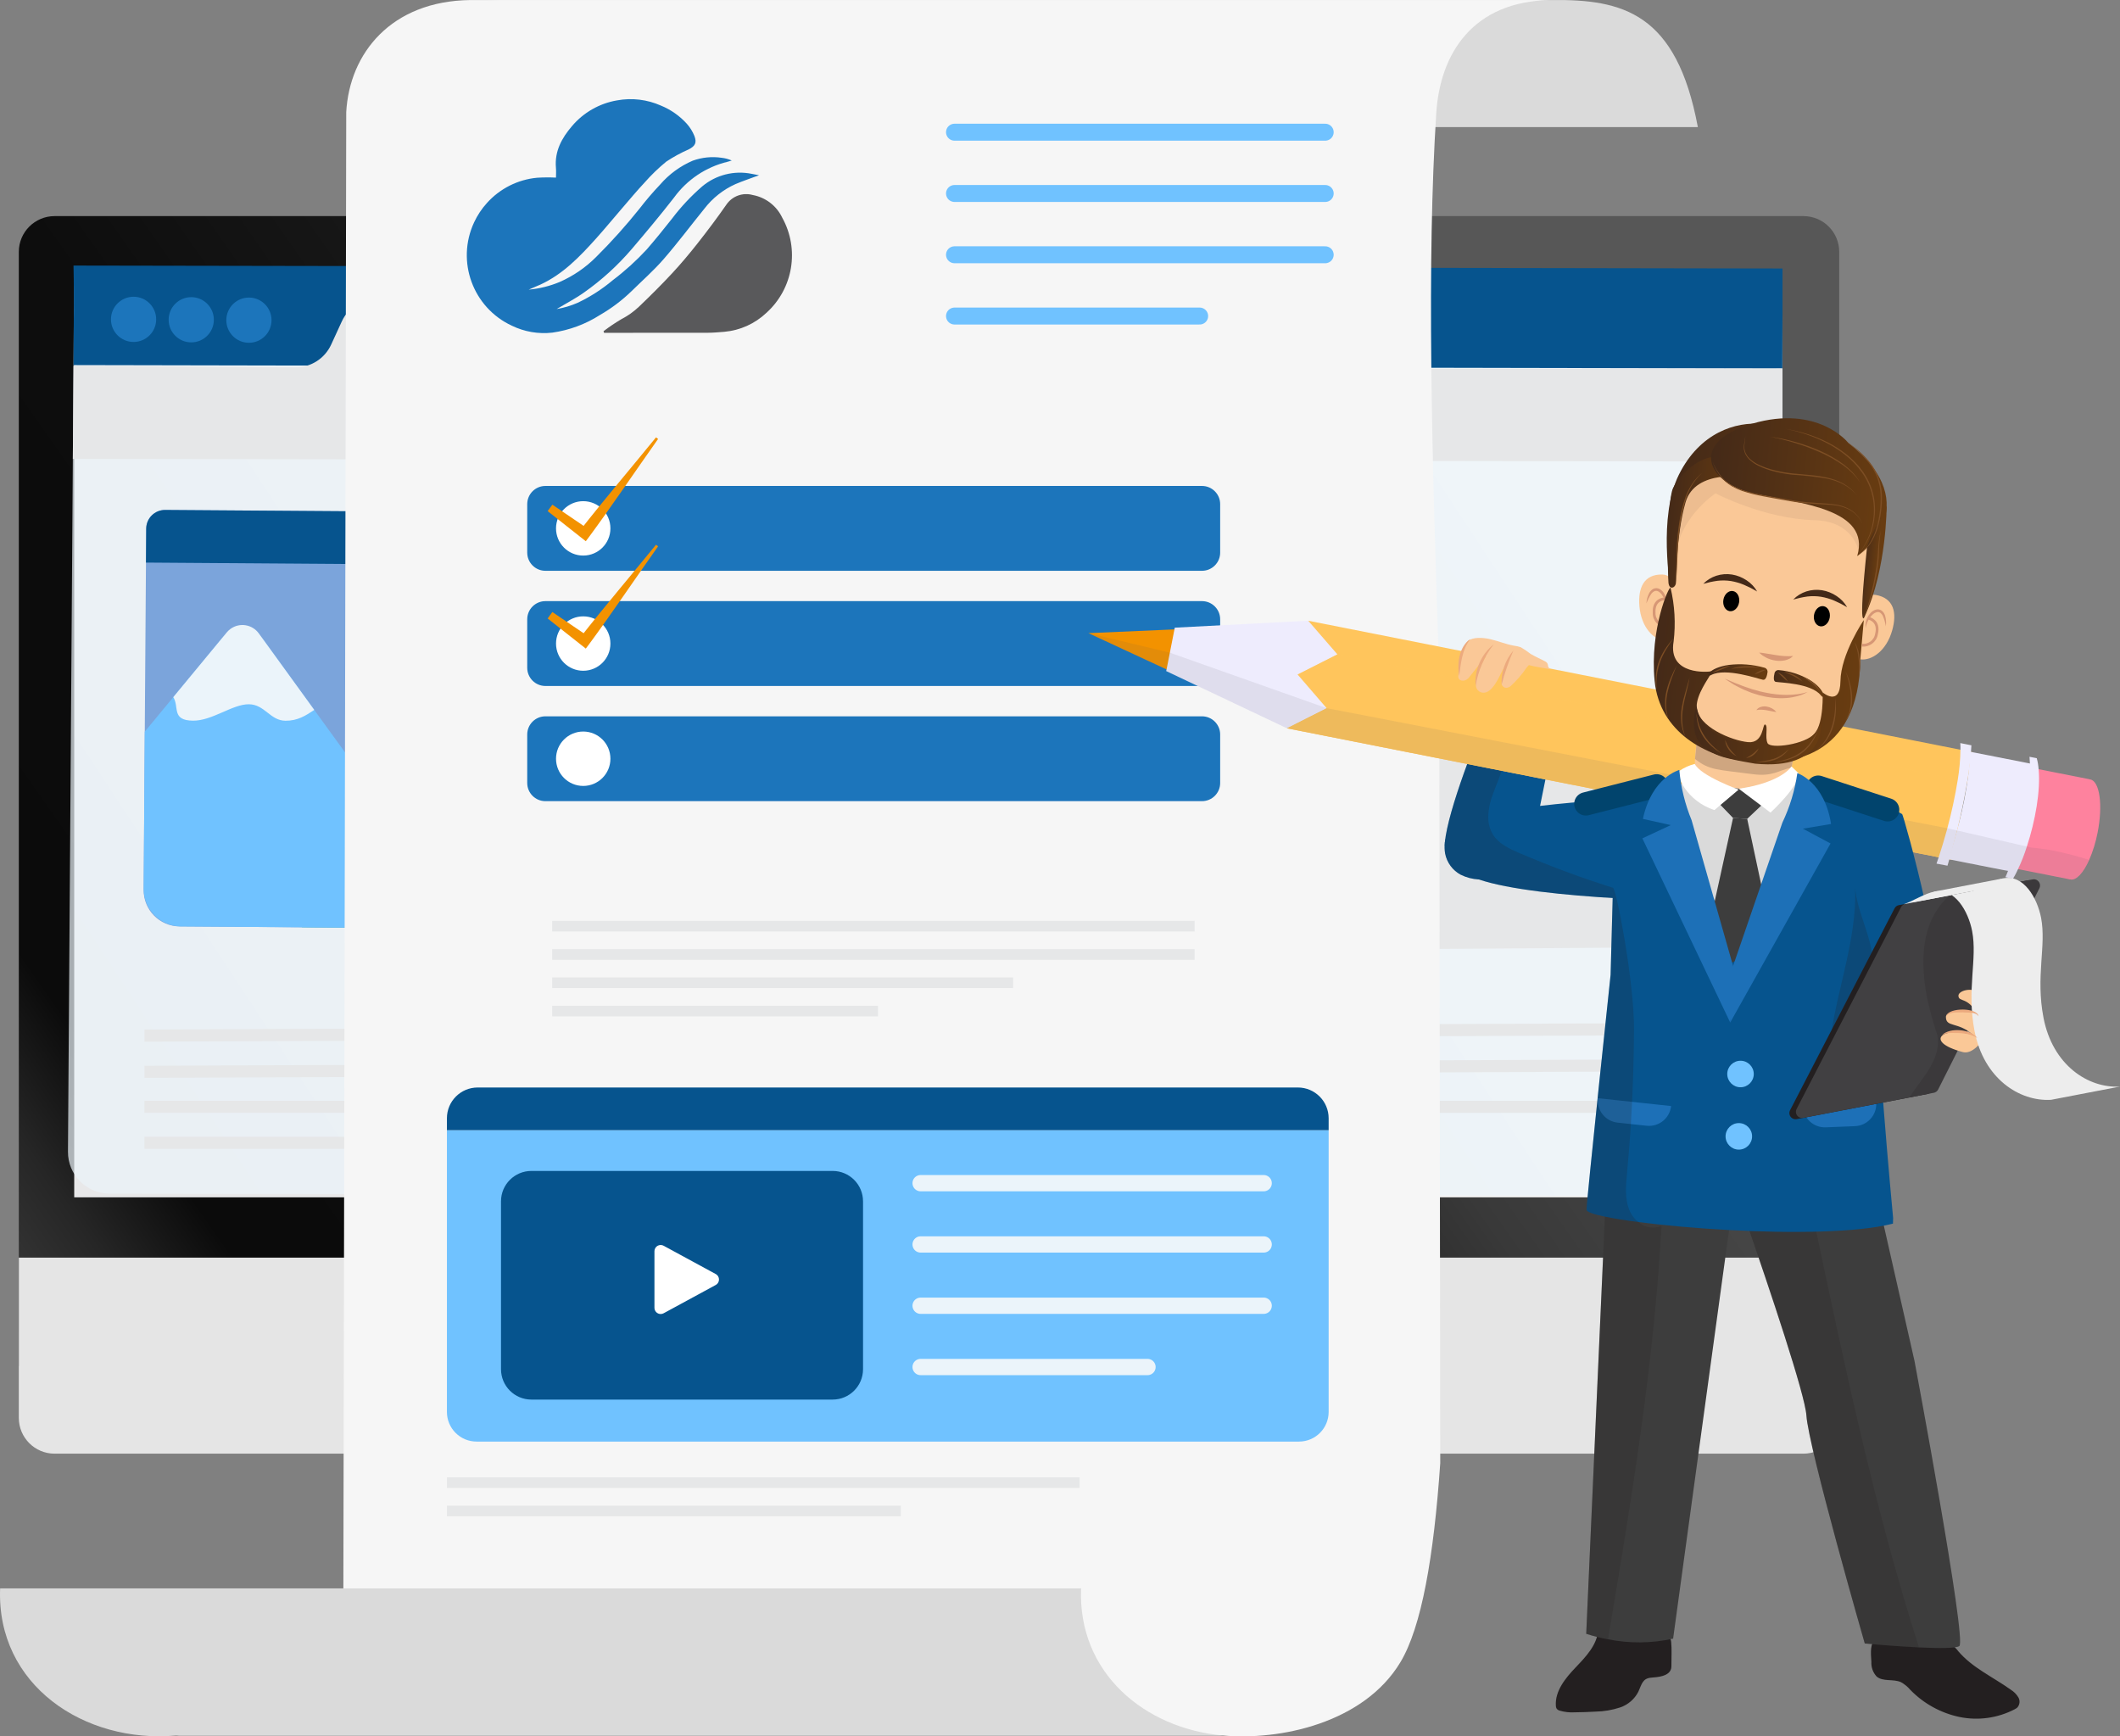 <?xml version="1.0" encoding="utf-8"?>
<svg xmlns="http://www.w3.org/2000/svg" xmlns:xlink="http://www.w3.org/1999/xlink" version="1.1" id="Layer_1" x="0px" y="0px" viewBox="0 0 389.595 319.066" style="enable-background:new 0 0 389.595 319.066;">
<rect x="0" y="0" width="389.595" height="319.066" fill="#808080" stroke="none"/>
<style type="text/css">
	.st0{fill:url(#SVGID_1_);}
	.st1{fill:url(#SVGID_00000076566008214876012580000002924129582403488439_);}
	.st2{fill:url(#SVGID_00000139271616656904654830000001104640223035755932_);}
	.st3{fill:#E5E5E5;}
	.st4{fill:url(#SVGID_00000124150661725352954960000009663319987398803860_);}
	.st5{fill:#DADADA;}
	.st6{opacity:0.7;fill:#EBF4FA;enable-background:new    ;}
	.st7{fill:#06548E;}
	.st8{fill:#1C75BB;}
	.st9{fill:#E6E7E8;}
	.st10{fill:#7BA4DB;}
	.st11{fill:#7F3F98;}
	.st12{fill:#5ABBC4;}
	.st13{fill:#70C2FF;}
	.st14{fill:#EBF4FA;}
	.st15{fill-rule:evenodd;clip-rule:evenodd;fill:#E6E7E8;}
	.st16{fill:#F6F6F6;}
	.st17{fill:#FFFFFF;}
	.st18{fill:none;stroke:#70C2FF;stroke-width:3.113;stroke-linecap:round;stroke-linejoin:round;}
	.st19{fill:none;stroke:#EBF4FA;stroke-width:2.994;stroke-linecap:round;stroke-linejoin:round;}
	.st20{fill:#59595B;}
	.st21{fill:#231F20;}
	.st22{opacity:0.2;fill:#231F20;enable-background:new    ;}
	.st23{fill:#F39200;}
	.st24{fill:#EEECFD;}
	.st25{fill:#FFC55C;}
	.st26{opacity:0.5;}
	.st27{fill:#FE829E;}
	.st28{opacity:0.1;fill:#58595B;enable-background:new    ;}
	.st29{fill:#FAC897;}
	.st30{fill:#3D3D3D;}
	.st31{fill:#1D70B7;}
	.st32{fill:#D79775;}
	.st33{fill:none;stroke:#D79775;stroke-width:0.507;stroke-linecap:round;stroke-linejoin:round;}
	.st34{fill:#CFA680;}
	.st35{fill:url(#SVGID_00000124875929719109520950000015609274290287240066_);}
	.st36{fill:url(#SVGID_00000077288539393899952580000006713577296317683111_);}
	.st37{opacity:0.3;fill:#CFA680;enable-background:new    ;}
	.st38{fill:#432918;}
	.st39{fill:url(#SVGID_00000008870193078489847470000002399928387021736360_);}
	.st40{fill:url(#SVGID_00000066481381218069355320000009708146085691420333_);}
	.st41{fill:url(#SVGID_00000161597889775321920070000017948819128598913963_);}
	.st42{fill:url(#SVGID_00000142856359172553313370000004111378712340466827_);}
	.st43{fill:url(#SVGID_00000110453759419973393280000008635168077064045971_);}
	.st44{fill:url(#SVGID_00000119835812450589960260000001401192056193500338_);}
	.st45{fill:#7D4E24;}
	.st46{fill:none;stroke:#01446D;stroke-width:4.287;stroke-linecap:round;stroke-linejoin:round;}
	.st47{fill:#414042;}
	.st48{opacity:0.2;}
	.st49{fill:#EDEDED;}
	.st50{fill:#ECAA7E;}
</style>
<g>
	<g id="Layer_1_00000091000736583929854980000008999846541532641423_">
		
			<linearGradient id="SVGID_1_" gradientUnits="userSpaceOnUse" x1="170.727" y1="47.633" x2="170.727" y2="-9.401" gradientTransform="matrix(1 0 0 -1 0 314.05)">
			<stop offset="0" style="stop-color:#E4E6E8"/>
			<stop offset="0.057" style="stop-color:#E1E2E4"/>
			<stop offset="0.11" style="stop-color:#D6D8D9"/>
			<stop offset="0.161" style="stop-color:#C4C5C6"/>
			<stop offset="0.211" style="stop-color:#ABACAC"/>
			<stop offset="0.231" style="stop-color:#9F9F9F"/>
			<stop offset="0.656" style="stop-color:#EBEBEB"/>
			<stop offset="0.762" style="stop-color:#F2F2F2"/>
			<stop offset="1" style="stop-color:#FFFFFF"/>
		</linearGradient>
		<path class="st0" d="M219.983,299.111c-5.932-5.853-9.469-15.438-9.469-25.668v-10.24h-79.576v10.239&#xD;&#xA;			c0,10.229-3.537,19.814-9.469,25.668l-9.318,9.201h117.149L219.983,299.111z"/>
		
			<linearGradient id="SVGID_00000021806989490794042630000008864385291235787921_" gradientUnits="userSpaceOnUse" x1="118.064" y1="4.59" x2="205.023" y2="4.041" gradientTransform="matrix(1 0 0 -1 0 314.05)">
			<stop offset="0" style="stop-color:#E4E6E8"/>
			<stop offset="0.057" style="stop-color:#E1E2E4"/>
			<stop offset="0.11" style="stop-color:#D6D8D9"/>
			<stop offset="0.161" style="stop-color:#C4C5C6"/>
			<stop offset="0.211" style="stop-color:#ABACAC"/>
			<stop offset="0.231" style="stop-color:#9F9F9F"/>
			<stop offset="0.34" style="stop-color:#B3B3B3"/>
			<stop offset="0.717" style="stop-color:#F6F6F6"/>
			<stop offset="0.898" style="stop-color:#EBEBEB"/>
			<stop offset="0.929" style="stop-color:#F2F2F2"/>
			<stop offset="1" style="stop-color:#FFFFFF"/>
		</linearGradient>
		
			<rect x="112.152" y="308.312" style="fill:url(#SVGID_00000021806989490794042630000008864385291235787921_);" width="117.149" height="2.961"/>
		
			<linearGradient id="SVGID_00000143585393349433725730000017141728525928763538_" gradientUnits="userSpaceOnUse" x1="-20.759" y1="32.579" x2="266.794" y2="234.618" gradientTransform="matrix(1 0 0 -1 0 314.05)">
			<stop offset="0" style="stop-color:#484848"/>
			<stop offset="0.062" style="stop-color:#444444"/>
			<stop offset="0.119" style="stop-color:#393939"/>
			<stop offset="0.175" style="stop-color:#262626"/>
			<stop offset="0.229" style="stop-color:#0C0C0C"/>
			<stop offset="0.231" style="stop-color:#0B0B0B"/>
			<stop offset="0.454" style="stop-color:#0D0D0D"/>
			<stop offset="0.581" style="stop-color:#161616"/>
			<stop offset="0.682" style="stop-color:#232323"/>
			<stop offset="0.771" style="stop-color:#373737"/>
			<stop offset="0.779" style="stop-color:#393939"/>
			<stop offset="0.891" style="stop-color:#464646"/>
			<stop offset="1" style="stop-color:#575757"/>
		</linearGradient>
		<path style="fill:url(#SVGID_00000143585393349433725730000017141728525928763538_);" d="M337.996,250.99V46.287&#xD;&#xA;			c0-3.632-2.943-6.576-6.575-6.576c-0,0-0.001,0-0.001,0H10.034&#xD;&#xA;			c-3.631-0-6.576,2.943-6.576,6.575c0,0.001,0,0.001,0,0.002v204.703H337.996z"/>
		<path class="st3" d="M3.458,231.093v29.451c-0,3.631,2.943,6.576,6.575,6.576c0.001,0,0.001,0,0.002,0&#xD;&#xA;			h321.385c3.632,0,6.576-2.943,6.576-6.575c0-0,0-0.001,0-0.001v-29.451H3.458z"/>
		
			<linearGradient id="SVGID_00000018937480302528662340000015534414161007560639_" gradientUnits="userSpaceOnUse" x1="27.635" y1="84.834" x2="431.188" y2="350.653" gradientTransform="matrix(1 0 0 -1 0 314.05)">
			<stop offset="0.027" style="stop-color:#E8E8E9"/>
			<stop offset="0.887" style="stop-color:#FFFFFF"/>
		</linearGradient>
		
			<rect x="13.639" y="50.084" style="fill:url(#SVGID_00000018937480302528662340000015534414161007560639_);" width="313.904" height="169.933"/>
		<path class="st5" d="M86.436,0.007c13.178-0.163,23.016,2.365,26.936,23.346h198.644&#xD;&#xA;			C308.096,2.372,298.259-0.156,285.08,0.007H86.436z"/>
		<path class="st6" d="M319.463,219.755l-299.386-0.421c-4.229-0.039-7.625-3.499-7.586-7.728l1.082-153.821&#xD;&#xA;			c0.02-4.228,3.465-7.639,7.693-7.619c0,0,0.001,0,0.001,0l298.691,0.417&#xD;&#xA;			c4.229,0.022,7.639,3.467,7.617,7.696l-0.45,153.824c-0.003,4.228-3.433,7.654-7.662,7.65&#xD;&#xA;			C319.463,219.755,319.463,219.755,319.463,219.755z"/>
		<path class="st7" d="M327.547,67.712L13.506,67.087l0.064-10.118c0.029-4.546-0.063-8.17-0.063-8.17&#xD;&#xA;			l314.069,0.537c0,0,0.008,3.712-0.003,8.258L327.547,67.712z"/>
		<circle class="st8" cx="24.547" cy="58.683" r="4.154"/>
		<circle class="st8" cx="35.146" cy="58.758" r="4.154"/>
		<circle class="st8" cx="45.745" cy="58.833" r="4.154"/>
		<path class="st9" d="M109.564,63.668l-1.893-4.279c-1.138-2.582-3.685-4.257-6.506-4.28l-31.786-0.227&#xD;&#xA;			c-2.822-0.017-5.391,1.621-6.566,4.187l-1.953,4.251c-1.175,2.566-3.744,4.204-6.566,4.187l-40.787-0.291&#xD;&#xA;			l-0.12,17.105l314.111,0.495l0.05-17.105l-211.477,0.236C113.249,67.925,110.703,66.25,109.564,63.668z"/>
		<path class="st10" d="M26.869,97.117l-0.47,66.425c-0.026,3.669,2.927,6.665,6.597,6.691l90.677,0.642&#xD;&#xA;			c1.895,0.013,3.442-1.512,3.456-3.407l0.493-69.638c0.013-1.895-1.512-3.442-3.407-3.456l0,0&#xD;&#xA;			l-93.889-0.665c-1.895-0.013-3.442,1.512-3.456,3.407V97.117z"/>
		<path class="st7" d="M127.579,104.092l-100.753-0.714l0.044-6.234c0.014-1.911,1.574-3.449,3.485-3.436&#xD;&#xA;			l93.832,0.665c1.911,0.014,3.449,1.574,3.436,3.485L127.579,104.092z"/>
		<circle class="st11" cx="110.325" cy="120.051" r="8.856"/>
		<path class="st12" d="M55.436,170.396l68.338,0.484c1.911,0.014,3.471-1.525,3.485-3.436l-19.127-20.846&#xD;&#xA;			l-10.057-10.961c-1.595-1.739-4.298-1.855-6.037-0.26c-0.022,0.02-0.044,0.04-0.065,0.061&#xD;&#xA;			l-12.653,12.106l-5.343,5.114L55.436,170.396z"/>
		<path class="st13" d="M26.605,134.446l-0.204,28.848c-0.027,3.806,3.037,6.914,6.843,6.941l53.621,0.38&#xD;&#xA;			l-13.019-17.96l-16.092-22.202l-9.322-12.861c-1.579-2.178-4.625-2.664-6.803-1.085&#xD;&#xA;			c-0.333,0.242-0.634,0.524-0.897,0.842l-8.887,10.757L26.605,134.446z"/>
		<path class="st14" d="M41.678,116.203l-9.833,11.901c1.142,1.796-0.398,4.294,3.652,4.323&#xD;&#xA;			c3.504,0.025,7.228-3.037,10.234-3.016c2.924,0.021,3.908,3.01,6.73,3.03&#xD;&#xA;			c2.242,0.016,3.699-0.931,5.292-1.988l-10.193-14.064c-1.206-1.664-3.533-2.036-5.198-0.829&#xD;&#xA;			C42.109,115.744,41.879,115.96,41.678,116.203z"/>
		<path class="st14" d="M79.319,147.545c5.1,1.211,9.557,3.809,14.182,3.841&#xD;&#xA;			c5.253,0.037,9.97-3.327,14.63-4.788l-10.438-11.376c-1.39-1.515-3.744-1.616-5.258-0.226&#xD;&#xA;			c-0.019,0.018-0.038,0.035-0.057,0.053L79.319,147.545z"/>
		<path class="st15" d="M314.605,174.004l-167.502,1.226c-1.677-0.054-2.994-1.455-2.945-3.132&#xD;&#xA;			l-0.008-31.862c-0.051-1.677,1.266-3.078,2.943-3.131l167.354-1.226&#xD;&#xA;			c1.677,0.046,3,1.442,2.957,3.119l0.131,31.862C317.593,172.537,316.282,173.943,314.605,174.004z"/>
		<polygon class="st15" points="317.357,190.176 26.547,191.409 26.547,189.186 317.348,187.952"/>
		<polygon class="st15" points="317.384,196.83 26.547,198.063 26.547,195.839 317.375,194.606"/>
		<rect x="26.543" y="202.279" class="st9" width="290.993" height="2.21"/>
		<rect x="26.543" y="208.891" class="st9" width="205.684" height="2.21"/>
		<path class="st16" d="M86.436,0.007c-14.563,0.18-22.214,9.796-22.808,20.604l-0.553,284.279&#xD;&#xA;			c-6.828,7.937-22.043,13.242-30.688,14.019l192.298-0.004c10.505,0.966,25.91-2.258,32.654-13.44&#xD;&#xA;			c3.903-6.471,6.16-19.447,7.337-36.621l-0.185-145.199c-1.427-40.984-2.279-75.749-0.549-102.844&#xD;&#xA;			c0.689-10.802,6.575-20.614,21.138-20.795L86.436,0.007z"/>
		<path class="st13" d="M238.717,264.899H87.58c-3.01,0-5.449-2.44-5.449-5.449V207.676h162.036v51.773&#xD;&#xA;			C244.167,262.459,241.727,264.899,238.717,264.899z"/>
		<path class="st7" d="M244.167,207.676H82.131v-2.189c0-3.122,2.531-5.653,5.653-5.653l0,0h150.73&#xD;&#xA;			c3.122,0,5.653,2.531,5.653,5.653c0,0,0,0,0,0V207.676z"/>
		<path class="st8" d="M100.231,89.297h120.66c1.845,0,3.341,1.496,3.341,3.341v8.908&#xD;&#xA;			c0,1.845-1.496,3.341-3.341,3.341H100.231c-1.845,0-3.341-1.496-3.341-3.341V92.638&#xD;&#xA;			C96.89,90.793,98.386,89.297,100.231,89.297z"/>
		<circle class="st17" cx="107.179" cy="97.092" r="4.998"/>
		<path class="st8" d="M100.231,110.462h120.66c1.845,0,3.341,1.496,3.341,3.341v8.908&#xD;&#xA;			c0,1.845-1.496,3.341-3.341,3.341H100.231c-1.845,0-3.341-1.496-3.341-3.341v-8.908&#xD;&#xA;			C96.89,111.958,98.386,110.462,100.231,110.462z"/>
		<circle class="st17" cx="107.179" cy="118.257" r="4.998"/>
		<path class="st8" d="M100.231,131.628h120.66c1.845,0,3.341,1.496,3.341,3.341v8.908&#xD;&#xA;			c0,1.845-1.496,3.341-3.341,3.341H100.231c-1.845,0-3.341-1.496-3.341-3.341v-8.908&#xD;&#xA;			C96.89,133.123,98.386,131.628,100.231,131.628z"/>
		<circle class="st17" cx="107.179" cy="139.422" r="4.998"/>
		<rect x="101.469" y="169.208" class="st9" width="118.068" height="1.956"/>
		<rect x="101.469" y="174.409" class="st9" width="118.068" height="1.956"/>
		<rect x="101.469" y="179.61" class="st9" width="84.711" height="1.956"/>
		<rect x="101.469" y="184.811" class="st9" width="59.877" height="1.956"/>
		<rect x="82.131" y="271.471" class="st9" width="116.257" height="1.956"/>
		<rect x="82.131" y="276.672" class="st9" width="83.411" height="1.956"/>
		<path class="st5" d="M32.387,318.909c-16.876,1.517-33.065-9.256-32.365-27.03h198.644&#xD;&#xA;			c-0.611,15.522,11.659,25.705,26.019,27.025L32.387,318.909z"/>
		<line class="st18" x1="243.535" y1="24.292" x2="175.41" y2="24.292"/>
		<line class="st18" x1="243.535" y1="35.553" x2="175.41" y2="35.553"/>
		<line class="st18" x1="243.535" y1="46.814" x2="175.41" y2="46.814"/>
		<line class="st18" x1="220.464" y1="58.075" x2="175.41" y2="58.075"/>
		<line class="st19" x1="232.227" y1="217.414" x2="169.184" y2="217.414"/>
		<line class="st19" x1="232.227" y1="228.675" x2="169.184" y2="228.675"/>
		<line class="st19" x1="232.227" y1="239.936" x2="169.184" y2="239.936"/>
		<line class="st19" x1="210.877" y1="251.197" x2="169.184" y2="251.197"/>
		<path class="st7" d="M97.655,215.167h55.361c3.085,0,5.585,2.501,5.585,5.585v30.844&#xD;&#xA;			c0,3.085-2.501,5.585-5.585,5.585H97.655c-3.085,0-5.585-2.501-5.585-5.585v-30.844&#xD;&#xA;			C92.069,217.668,94.57,215.167,97.655,215.167z"/>
		<path class="st17" d="M120.268,229.92v10.395c0,0.632,0.512,1.144,1.144,1.144&#xD;&#xA;			c0.191,0,0.378-0.048,0.546-0.139l9.572-5.197c0.555-0.301,0.761-0.996,0.459-1.551&#xD;&#xA;			c-0.105-0.194-0.265-0.354-0.459-0.459l-9.572-5.197c-0.555-0.301-1.25-0.096-1.551,0.459&#xD;&#xA;			C120.315,229.542,120.268,229.729,120.268,229.92z"/>
		<path class="st8" d="M102.175,32.638c0-0.574,0.046-1.187-0.008-1.79&#xD;&#xA;			c-0.273-3.056,1.074-5.49,2.945-7.672c2.115-2.503,5.047-4.178,8.277-4.729&#xD;&#xA;			c2.725-0.502,5.539-0.169,8.071,0.956c1.81,0.741,3.432,1.877,4.747,3.325&#xD;&#xA;			c0.593,0.661,1.067,1.421,1.4,2.244c0.49,1.26,0.138,1.874-1.05,2.483&#xD;&#xA;			c-1.435,0.625-2.812,1.376-4.115,2.244c-1.43,1.169-2.761,2.453-3.98,3.84&#xD;&#xA;			c-1.425,1.522-2.76,3.131-4.124,4.712c-1.61,1.865-3.174,3.773-4.82,5.604&#xD;&#xA;			c-2.985,3.321-6.071,6.534-10.203,8.438c-0.708,0.326-1.442,0.595-2.154,0.929&#xD;&#xA;			c1.953-0.175,3.869-0.648,5.679-1.402c2.509-1.101,4.789-2.663,6.722-4.605&#xD;&#xA;			c2.817-2.801,5.473-5.759,7.953-8.862c1.191-1.546,2.46-3.03,3.804-4.445&#xD;&#xA;			c1.636-1.896,3.683-3.395,5.985-4.381c1.703-0.616,3.533-0.799,5.324-0.531&#xD;&#xA;			c0.637,0.069,1.258,0.237,1.842,0.5c-0.254,0.077-0.505,0.17-0.763,0.23&#xD;&#xA;			c-3.956,0.952-7.444,3.284-9.836,6.575c-2.519,3.243-5.159,6.394-7.821,9.52&#xD;&#xA;			c-2.564,2.987-5.488,5.646-8.705,7.914c-1.599,1.138-3.359,2.043-5.053,3.058&#xD;&#xA;			c1.331-0.224,2.629-0.611,3.865-1.153c2.317-1.098,4.483-2.491,6.444-4.144&#xD;&#xA;			c2.239-1.692,4.324-3.579,6.23-5.638c1.593-1.832,3.12-3.725,4.628-5.631&#xD;&#xA;			c1.65-2.187,3.526-4.194,5.598-5.986c2.524-2.112,5.874-2.957,9.098-2.295&#xD;&#xA;			c0.414,0.069,0.825,0.158,1.335,0.256c-1.546,0.576-2.965,1.046-4.336,1.629&#xD;&#xA;			c-2.256,1.017-4.225,2.577-5.73,4.541c-2.501,3.085-4.885,6.272-7.487,9.266&#xD;&#xA;			c-1.815,2.088-3.909,3.928-5.886,5.871c-1.745,1.69-3.692,3.158-5.795,4.372&#xD;&#xA;			c-2.653,1.695-5.638,2.8-8.755,3.242c-2.555,0.29-5.141-0.155-7.452-1.282&#xD;&#xA;			c-7.153-3.326-10.255-11.821-6.929-18.973c0.606-1.304,1.406-2.509,2.372-3.574&#xD;&#xA;			c2.378-2.643,5.662-4.297,9.201-4.634C99.854,32.588,101.015,32.582,102.175,32.638z"/>
		<path class="st20" d="M110.91,60.862c1.048-0.8,2.143-1.538,3.278-2.209&#xD;&#xA;			c1.184-0.61,2.276-1.385,3.242-2.302c2.071-1.985,4.113-4.006,6.066-6.108&#xD;&#xA;			c1.649-1.775,3.213-3.64,4.714-5.546c1.819-2.312,3.589-4.669,5.271-7.085&#xD;&#xA;			c1.065-1.576,3.02-2.292,4.851-1.776c2.365,0.436,4.377,1.979,5.411,4.15&#xD;&#xA;			c3.232,5.804,2.023,13.072-2.915,17.515c-2.104,1.986-4.813,3.208-7.695,3.468&#xD;&#xA;			c-1.047,0.087-2.098,0.179-3.147,0.182c-5.956,0.017-11.912,0.008-17.868,0.008h-1.106L110.91,60.862&#xD;&#xA;			z"/>
		<path class="st21" d="M296.461,298.808c2.828,0.073,5.638,0.482,8.37,1.217&#xD;&#xA;			c1.089,0.341,2.161,0.494,2.28,1.666c0.14,1.373,0.037,2.903,0.046,4.298&#xD;&#xA;			c0.011,0.215-0.007,0.431-0.054,0.641c-0.38,1.426-2.485,1.556-3.63,1.646&#xD;&#xA;			c-1.629,0.127-1.764,1.204-2.388,2.58c-0.7,1.373-1.911,2.415-3.372,2.904&#xD;&#xA;			c-1.449,0.476-2.961,0.733-4.486,0.76c-1.283,0.075-2.568,0.118-3.854,0.13&#xD;&#xA;			c-0.927,0.056-1.856-0.048-2.748-0.309c-0.22-0.059-0.415-0.185-0.558-0.362&#xD;&#xA;			c-0.098-0.169-0.148-0.361-0.147-0.557c-0.163-2.706,1.756-5.05,3.627-7.012&#xD;&#xA;			s3.926-4.101,4.141-6.804C294.502,299.045,295.475,298.764,296.461,298.808z"/>
		<path class="st21" d="M343.905,305.376c-0.057,0.987,0.288,1.955,0.955,2.684&#xD;&#xA;			c1.18,1.022,3.072,0.403,4.491,1.052c0.656,0.367,1.241,0.85,1.724,1.426&#xD;&#xA;			c2.447,2.511,5.584,4.239,9.013,4.965c3.442,0.709,7.022,0.212,10.141-1.407&#xD;&#xA;			c0.189-0.091,0.363-0.209,0.518-0.349c0.443-0.52,0.509-1.263,0.166-1.854&#xD;&#xA;			c-0.347-0.57-0.824-1.05-1.391-1.402c-3.254-2.326-7.055-4.016-9.645-7.064&#xD;&#xA;			c-0.325-0.45-0.726-0.84-1.185-1.153c-0.484-0.235-1.012-0.369-1.549-0.394&#xD;&#xA;			c-3.057-0.34-6.125-0.536-9.205-0.588c-0.926-0.016-2.887-0.412-3.606,0.337&#xD;&#xA;			C343.602,302.393,343.863,304.429,343.905,305.376z"/>
		<path class="st7" d="M318.681,165.601c-0.13,0.12-10.26,0.13-21.44-0.53&#xD;&#xA;			c-9.61-0.55-19.99-1.6-25.48-3.47c-1.167-0.342-2.257-0.906-3.21-1.66&#xD;&#xA;			c-0.34-0.32-0.67-0.64-0.99-0.97c-1.52-1.58-2.14-2.94-2.04-4.11v-0.05&#xD;&#xA;			c0.14-1.34,1.2-2.43,2.93-3.33c1.611-0.787,3.31-1.381,5.06-1.77&#xD;&#xA;			c2.828-0.668,5.693-1.169,8.58-1.5c0.31-0.04,0.62-0.08,0.93-0.12c7.41-0.89,15.63-1.3,21.44-1.87&#xD;&#xA;			C325.351,144.141,332.381,153.151,318.681,165.601z"/>
		<path class="st7" d="M287.161,127.671c0,0-2.33,11.42-4.14,20.42c-0.12,0.61-0.24,1.2-0.36,1.77&#xD;&#xA;			c-0.67,3.35-1.23,6.18-1.52,7.7c-0.1,0.54-0.17,0.91-0.19,1.09&#xD;&#xA;			c-0.14,0.97-3.16,2.43-6.5,2.86c-0.892,0.115-1.793,0.145-2.69,0.09&#xD;&#xA;			c-1.158-0.056-2.292-0.353-3.33-0.87c-1.489-0.802-2.539-2.23-2.86-3.89&#xD;&#xA;			c-0.111-0.654-0.128-1.321-0.05-1.98v-0.05c0.29-3.02,1.75-7.82,3.51-12.78&#xD;&#xA;			c1.1-3.08,2.32-6.21,3.44-9.01c2.2-5.46,4.06-9.65,4.06-9.65S284.491,123.491,287.161,127.671z"/>
		<path class="st22" d="M298.241,163.701c-0.266,0.502-0.603,0.963-1,1.37&#xD;&#xA;			c-9.61-0.55-19.99-1.6-25.48-3.47c-1.158-0.056-2.292-0.353-3.33-0.87&#xD;&#xA;			c-1.489-0.802-2.539-2.23-2.86-3.89c-0.111-0.654-0.128-1.321-0.05-1.98v-0.05&#xD;&#xA;			c0.29-3.02,1.75-7.82,3.51-12.78c1.1-3.08,2.32-6.21,3.44-9.01&#xD;&#xA;			c1.049-0.318,2.158-0.39,3.24-0.21c2.05,0.37,3.95,2.16,3.86,4.24l-3.25,3.03&#xD;&#xA;			c-0.39,2.27-1.5,4.35-2.21,6.54c-0.334,0.999-0.536,2.038-0.6,3.09&#xD;&#xA;			c-0.091,1.255,0.195,2.508,0.82,3.6c1.06,1.72,3.01,2.64,4.87,3.44&#xD;&#xA;			c0.64,0.28,1.29,0.55,1.94,0.81C286.731,159.891,292.431,161.938,298.241,163.701z"/>
		<polygon class="st23" points="214.998,123.291 214.381,123.007 200.022,116.343 215.829,115.655 &#xD;&#xA;			216.527,115.621 215.626,120.159"/>
		<path class="st24" d="M251.18,131.675l-14.658,2.158l-22.209-10.522l0.068-0.303l0.603-3.071l0.845-4.281&#xD;&#xA;			l0.052-0.317l24.535-1.277l12.534,7.643l0.171,0.092l-1.919,9.757&#xD;&#xA;			C251.198,131.595,251.191,131.635,251.18,131.675z"/>
		<path class="st25" d="M358.678,158.002l-0.454-0.087l-0.166-0.033l-1.785-0.351l-119.751-23.699l7.3-3.694&#xD;&#xA;			l-5.347-6.199l7.3-3.694l-5.36-6.183l119.856,23.707l1.696,0.357l0.242,0.043l0.363,0.064&#xD;&#xA;			l-0.911,4.614l-0.089,0.424c-0.003,0.123-0.025,0.245-0.064,0.362l-1.271,6.474l-0.209,1.044&#xD;&#xA;			l-0.283,1.482L358.678,158.002z"/>
		<g>
			<polygon class="st25" points="358.058,157.882 356.273,157.532 236.522,133.832 243.822,130.138 &#xD;&#xA;				251.204,131.583 357.782,152.517 359.189,152.791"/>
		</g>
		<g class="st26">
			<polygon class="st25" points="243.816,130.137 238.476,123.946 245.768,120.249 361.513,143.626 &#xD;&#xA;				359.201,152.791"/>
		</g>
		<path class="st27" d="M380.366,161.581l-9.515-1.876l-0.923-0.188l-0.666-0.132l-2.95-0.581&#xD;&#xA;			c-0.017-1.714-0.006-3.236,0.074-4.644c0.197-4.782,1.405-9.469,3.545-13.75l3.116,0.614l0.574,0.109&#xD;&#xA;			l1.014,0.211l9.348,1.843c0.002,0.03-2.764,14.038-2.764,14.038l-0.857,4.327L380.366,161.581z"/>
		<path class="st27" d="M380.486,161.603c-0.044-0.008-0.086-0.025-0.123-0.051&#xD;&#xA;			c-1.082-0.326-1.682-2.267-1.709-4.965c0.006-1.615,0.172-3.226,0.494-4.808&#xD;&#xA;			c0.977-4.947,3.111-8.722,4.837-8.561c0.045-0.006,0.09-0.005,0.135,0.005&#xD;&#xA;			c1.753,0.323,2.363,4.725,1.352,9.808c-0.331,1.713-0.848,3.385-1.541,4.987&#xD;&#xA;			C382.876,160.389,381.576,161.824,380.486,161.603z"/>
		<path class="st24" d="M369.586,160.168l-0.561-0.124c-0.014,0.016-10.347-2.041-10.347-2.041l-0.454-0.087&#xD;&#xA;			l-0.166-0.033c0.52-1.499,1.014-3.159,1.488-4.893c0.045-0.124,0.081-0.251,0.107-0.38&#xD;&#xA;			c0.033-0.166,0.08-0.349,0.126-0.531c0.084-0.289,0.166-0.608,0.248-0.927&#xD;&#xA;			c0.704-2.734,1.25-5.507,1.634-8.304l0.086-0.677c0.173-1.34,0.247-2.692,0.221-4.043&#xD;&#xA;			l0.242,0.043l0.363,0.064l10.468,2.062l0.454,0.087c0.059,0.248,0.101,0.499,0.128,0.752&#xD;&#xA;			c0.565,3.555-0.431,9.487-2.005,14.222c-0.458,1.428-1.023,2.819-1.689,4.162&#xD;&#xA;			C369.81,159.749,369.706,159.965,369.586,160.168z"/>
		<path class="st24" d="M369.932,161.471l-1.393-0.289c0.169-0.355,0.322-0.724,0.472-1.122&#xD;&#xA;			c0.088-0.23,0.163-0.444,0.251-0.674c0.492-1.273,0.97-2.724,1.399-4.246&#xD;&#xA;			c1.361-4.592,2.162-9.331,2.385-14.115c-0.003-0.253-0.006-0.507-0.007-0.73&#xD;&#xA;			c-0.016-0.431-0.045-0.847-0.072-1.233l1.331,0.264c0.184,0.659,0.297,1.336,0.337,2.02&#xD;&#xA;			c0.381,3.896-0.596,9.484-2.155,14.203c-0.442,1.423-0.987,2.813-1.629,4.158&#xD;&#xA;			C370.584,160.313,370.277,160.903,369.932,161.471z"/>
		<path class="st24" d="M357.889,159.073l-2.011-0.379c0.137-0.383,0.274-0.765,0.395-1.162&#xD;&#xA;			c0.516-1.558,1.021-3.264,1.509-5.014c0.013-0.109,0.041-0.217,0.082-0.319&#xD;&#xA;			c0.794-2.938,1.435-5.916,1.918-8.921c0.302-1.821,0.466-3.663,0.49-5.509&#xD;&#xA;			c0.012-0.407,0.003-0.815-0.027-1.221l2.042,0.407c-0.018,0.374-0.048,0.794-0.078,1.214&#xD;&#xA;			c-0.078,1.214-0.25,2.568-0.462,4c-0.064,0.362-0.112,0.739-0.175,1.101&#xD;&#xA;			c-0.003,0.123-0.025,0.245-0.064,0.362c-0.33,2.082-0.77,4.291-1.271,6.474&#xD;&#xA;			c-0.148,0.652-0.309,1.32-0.457,1.971c-0.047,0.182-0.093,0.365-0.126,0.531&#xD;&#xA;			c-0.027,0.129-0.062,0.256-0.107,0.38c-0.43,1.716-0.865,3.373-1.321,4.926&#xD;&#xA;			C358.103,158.312,357.996,158.692,357.889,159.073z"/>
		<path class="st28" d="M380.486,161.603c-0.044-0.008-0.086-0.025-0.123-0.051&#xD;&#xA;			c0.002,0.03-9.513-1.846-9.513-1.846c-0.267,0.608-0.574,1.198-0.919,1.765l-1.393-0.289&#xD;&#xA;			c0.169-0.355,0.322-0.724,0.472-1.122l-10.333-2.057l-0.454-0.087&#xD;&#xA;			c-0.121,0.396-0.228,0.777-0.336,1.157l-2.011-0.379c0.137-0.383,0.274-0.765,0.395-1.162&#xD;&#xA;			l-119.751-23.699l-22.209-10.522l0.068-0.303l-14.359-6.664l14.961,3.593l0.642,0.223l28.197,9.978&#xD;&#xA;			l7.379,1.416l106.663,20.645l1.395,0.319l0.394,0.091l0.091,0.023l6.641,1.528l4.276,0.98&#xD;&#xA;			l0.955,0.216l0.864,0.192l0.925,0.218c1.767,0.145,3.522,0.419,5.249,0.821&#xD;&#xA;			c0.773,0.169,1.639,0.391,2.566,0.638c0.866,0.222,1.75,0.488,2.711,0.792&#xD;&#xA;			C382.876,160.389,381.576,161.824,380.486,161.603z"/>
		<path class="st29" d="M268.826,119.868c-0.052,0.274-0.119,0.546-0.201,0.813&#xD;&#xA;			c-0.386,1.127-0.599,2.306-0.633,3.497c-0.048,0.29,0.068,0.584,0.301,0.764&#xD;&#xA;			c0.347,0.178,0.759,0.179,1.107,0.002c0.29-0.161,0.538-0.387,0.726-0.661&#xD;&#xA;			c1.073-1.357,2.145-2.713,3.218-4.07c-1.066,1.54-1.781,3.296-2.094,5.143&#xD;&#xA;			c-0.079,0.397-0.038,0.809,0.118,1.182c0.228,0.431,0.661,0.716,1.147,0.754&#xD;&#xA;			c1.833,0.124,3.082-3.205,3.631-4.167c0.273-0.48,0.57-0.942,0.874-1.4&#xD;&#xA;			c-0.32,1.075-0.64,2.149-0.96,3.224c-0.112,0.272-0.139,0.572-0.078,0.86&#xD;&#xA;			c0.125,0.337,0.44,0.567,0.8,0.583c0.342-0.011,0.667-0.151,0.911-0.391&#xD;&#xA;			c1.076-0.999,2.035-2.117,2.858-3.332c0.144-0.189,0.268-0.269,0.411-0.459&#xD;&#xA;			c1.226,0.355,2.623,0.479,3.867,0.765c-0.06-0.211-0.303-0.315-0.33-0.533&#xD;&#xA;			c-0.005-0.21-0.061-0.416-0.162-0.599c-0.128-0.161-0.295-0.287-0.484-0.366&#xD;&#xA;			c-0.845-0.44-1.744-0.833-2.564-1.314c-0.577-0.452-1.185-0.864-1.819-1.232&#xD;&#xA;			c-0.4-0.137-0.814-0.231-1.234-0.281c-1.497-0.264-2.881-0.853-4.357-1.197&#xD;&#xA;			s-3.245-0.381-4.127,0.329C269.22,118.354,268.894,119.089,268.826,119.868z"/>
		<path class="st30" d="M320.121,208.761l-2.37,17.27l-10.28,75.08c-3.938,0.874-8.015,0.914-11.97,0.12&#xD;&#xA;			c-1.355-0.246-2.691-0.583-4-1.01l3.43-76.66l0.83-18.56l4,0.62L320.121,208.761z"/>
		<path class="st30" d="M360.071,302.471c-0.6,0.44-3.87,0.42-7.42,0.25&#xD;&#xA;			c-4.74-0.23-9.96-0.72-9.96-0.72s-10.34-35.92-10.73-41.94c-0.25-3.79-6.63-22.84-11.32-36.38&#xD;&#xA;			c-2.73-7.92-4.88-13.95-4.88-13.95l26.2-3.19l9.86,43.49&#xD;&#xA;			C351.821,250.031,361.471,301.441,360.071,302.471z"/>
		<path class="st22" d="M352.651,302.721c-4.74-0.23-9.96-0.72-9.96-0.72s-10.34-35.92-10.73-41.94&#xD;&#xA;			c-0.25-3.79-6.63-22.84-11.32-36.38c4.402-0.206,8.803,0.425,12.97,1.86&#xD;&#xA;			C339.091,251.481,344.581,277.491,352.651,302.721z"/>
		<path class="st7" d="M347.901,223.811l-0.03,1.04c-6.62,1.69-18.79,1.79-30.12,1.18&#xD;&#xA;			c-6.13-0.33-12.03-0.87-16.66-1.47c-2.46-0.32-4.56-0.66-6.16-1c-2.13-0.44-3.37-0.88-3.37-1.27&#xD;&#xA;			c0.06-2.24,4.42-43.17,4.42-43.17l0.36-13.31l0.5-18.39l10.79-3.16l21.99-0.44l15.75,4.91&#xD;&#xA;			c0,0-0.23,14.65-0.69,25.5C344.211,185.081,347.901,223.811,347.901,223.811z"/>
		<path class="st31" d="M302.609,206.864l-5.335-0.573c-2.24-0.24-3.861-2.251-3.621-4.491&#xD;&#xA;			c0-0,0-0,0-0l13.448,1.443C306.86,205.483,304.849,207.105,302.609,206.864z"/>
		<path class="st22" d="M305.341,225.251c-1.4,25.52-5.59,50.78-9.84,75.98&#xD;&#xA;			c-1.355-0.246-2.691-0.583-4-1.01l3.43-76.66c-2.13-0.44-3.37-0.88-3.37-1.27&#xD;&#xA;			c0.06-2.24,4.42-43.17,4.42-43.17l0.433-15.988c0.635,0.164,3.907,17.367,3.867,25.908&#xD;&#xA;			c-0.02,5.53-0.193,11.057-0.52,16.58c-0.19,3.33-0.45,6.65-0.76,9.97&#xD;&#xA;			c-0.22,2.37-0.45,4.86,0.54,7.02c0.355,0.763,0.887,1.432,1.55,1.95&#xD;&#xA;			C302.248,225.607,303.912,225.877,305.341,225.251z"/>
		<path class="st29" d="M340.116,114.801c-0.433,3.302-0.346,6.083,1.759,6.359s4.802-1.558,5.866-5.359&#xD;&#xA;			c0.897-3.207,0.304-5.9-3.028-6.479C342.621,108.959,340.549,111.499,340.116,114.801z"/>
		<path class="st32" d="M342.848,115.439c0.1-0.629,0.327-1.231,0.668-1.77&#xD;&#xA;			c0.163-0.258,0.358-0.494,0.58-0.703c0.202-0.204,0.449-0.357,0.722-0.448&#xD;&#xA;			c0.12-0.044,0.249-0.059,0.376-0.044c0.123,0.012,0.241,0.056,0.342,0.127&#xD;&#xA;			c0.228,0.17,0.405,0.398,0.515,0.66c0.241,0.592,0.413,1.209,0.512,1.84&#xD;&#xA;			c0.098-0.665,0.048-1.344-0.147-1.988c-0.106-0.355-0.317-0.67-0.605-0.904&#xD;&#xA;			c-0.33-0.239-0.755-0.303-1.142-0.174c-0.346,0.119-0.658,0.322-0.908,0.591&#xD;&#xA;			c-0.239,0.252-0.438,0.539-0.589,0.851C342.867,114.083,342.753,114.768,342.848,115.439z"/>
		<path class="st33" d="M342.073,118.535c1.325,0.2,2.564-0.706,2.775-2.03&#xD;&#xA;			c0.606-2.423-1.349-2.864-1.349-2.864"/>
		<path class="st29" d="M308.95,111.819c-0.201,3.324-0.814,6.038-2.934,5.91s-4.419-2.44-4.743-6.374&#xD;&#xA;			c-0.273-3.319,0.821-5.851,4.202-5.787C307.599,105.608,309.151,108.495,308.95,111.819z"/>
		<path class="st32" d="M306.146,111.927c0.221-0.642,0.239-1.335,0.053-1.988&#xD;&#xA;			c-0.089-0.335-0.23-0.655-0.417-0.947c-0.194-0.311-0.462-0.569-0.779-0.752&#xD;&#xA;			c-0.355-0.201-0.784-0.218-1.154-0.046c-0.327,0.175-0.594,0.444-0.765,0.773&#xD;&#xA;			c-0.313,0.595-0.491,1.252-0.521,1.924c0.218-0.601,0.503-1.174,0.852-1.71&#xD;&#xA;			c0.157-0.237,0.375-0.427,0.631-0.551c0.113-0.05,0.237-0.071,0.36-0.06&#xD;&#xA;			c0.127,0.01,0.251,0.049,0.36,0.115c0.25,0.141,0.464,0.339,0.624,0.577&#xD;&#xA;			c0.178,0.248,0.325,0.516,0.437,0.8C306.059,110.656,306.168,111.291,306.146,111.927z"/>
		<path class="st33" d="M306.32,115.114c-1.339-0.055-2.383-1.18-2.34-2.519&#xD;&#xA;			c-0.136-2.494,1.868-2.557,1.868-2.557"/>
		<path class="st29" d="M311.467,140.067c-0.02,4.638,5.703,5.312,10.588,6.677&#xD;&#xA;			c4.883,1.365,8.354-0.574,8.301-2.973c-0.015-0.66-1.2-1.701-1.109-2.729&#xD;&#xA;			c0.308-2.052,0.962-4.036,1.932-5.87c0.796-7.402-20.506-8.546-20.747-6.026&#xD;&#xA;			c-0.156,1.626,2.64,2.636,1.751,4.968C311.774,136.073,311.535,138.065,311.467,140.067z"/>
		<path class="st34" d="M311.488,139.456c2.701,2.153,4.203,1.941,10.595,2.799&#xD;&#xA;			c3.681,0.494,4.742-0.697,7.164-1.214c0.308-2.052,0.962-4.036,1.932-5.87&#xD;&#xA;			c0.796-7.402-20.506-8.546-20.747-6.026C310.276,130.771,312.544,131.864,311.488,139.456z"/>
		
			<linearGradient id="SVGID_00000121273388619481807700000005492523461536397959_" gradientUnits="userSpaceOnUse" x1="-1728.388" y1="175.021" x2="-1689.585" y2="175.021" gradientTransform="matrix(-0.995 -0.095 0.095 -0.995 -1391.777 105.302)">
			<stop offset="0" style="stop-color:#683C11"/>
			<stop offset="1" style="stop-color:#432918"/>
		</linearGradient>
		<path style="fill:url(#SVGID_00000121273388619481807700000005492523461536397959_);" d="M307,108.003&#xD;&#xA;			c0,0-2.335-12.992,1.526-20.769s10.51-9.78,15.213-9.33s7.184-1.493,10.67,0.447&#xD;&#xA;			s11,6.905,10.707,13.188s-0.053,15.319-1.907,19.93s1.244-9.78-13.033-12.868&#xD;&#xA;			s-20.229-2.051-21.476,1.387C307.858,102.593,307.288,105.28,307,108.003z"/>
		<path class="st29" d="M306.604,109.917c-0.06,3.108-1.688,5.708-1.993,8.498&#xD;&#xA;			c-1.208,11.039,0.33,17.936,17.361,20.365c18.75,2.674,19.305-10.333,20.773-25.669&#xD;&#xA;			s4.064-27.634-16.744-29.625C308.036,81.766,306.908,94.308,306.604,109.917z"/>
		
			<linearGradient id="SVGID_00000044860532330662770010000012689734415265642907_" gradientUnits="userSpaceOnUse" x1="-1727.405" y1="143.929" x2="-1689.416" y2="143.929" gradientTransform="matrix(-0.995 -0.095 0.095 -0.995 -1391.777 105.302)">
			<stop offset="0" style="stop-color:#683C11"/>
			<stop offset="1" style="stop-color:#432918"/>
		</linearGradient>
		<path style="fill:url(#SVGID_00000044860532330662770010000012689734415265642907_);" d="M342.513,113.945&#xD;&#xA;			c0,0-4.23,6.205-4.293,11.237c-0.06,4.782-3.274,2.051-3.274,2.051s0.257,5.489-1.444,7.525&#xD;&#xA;			s-8.145,2.916-8.674,1.802s0.129-3.088-0.418-3.413s-0.215,3.499-3.174,3.225&#xD;&#xA;			s-9.305-2.841-9.43-6.482c-0.077-2.24,2.22-5.3,2.393-5.743s0.491-0.864,0.189-0.779&#xD;&#xA;			s-7.915,0.851-6.825-5.489c0.397-3.299,0.207-6.643-0.563-9.875&#xD;&#xA;			c-0.26-0.416-3.851,7.618-2.93,17.094s9.442,14.001,16.964,14.817s20.604-0.377,20.841-18.754&#xD;&#xA;			L342.513,113.945z"/>
		<path class="st37" d="M342.871,96.057l-1.335,5.117c0,0-0.944-5.403-8.051-5.585&#xD;&#xA;			c-9.295-0.237-18.216-4.927-18.216-4.927s-7.542,4.933-7.477,13.14&#xD;&#xA;			c0.039,4.902-6.125-20.532,11.168-19.576S342.871,96.057,342.871,96.057z"/>
		<path class="st32" d="M322.768,130.484c0.308-0.062,0.622-0.088,0.936-0.075&#xD;&#xA;			c0.294,0.011,0.586,0.042,0.875,0.092c0.292,0.041,0.585,0.114,0.892,0.169&#xD;&#xA;			c0.151,0.038,0.309,0.064,0.469,0.093c0.165,0.036,0.333,0.061,0.502,0.073&#xD;&#xA;			c-0.11-0.133-0.23-0.257-0.361-0.37c-0.135-0.104-0.276-0.2-0.422-0.288&#xD;&#xA;			c-0.303-0.168-0.633-0.283-0.975-0.339c-0.351-0.061-0.711-0.044-1.055,0.05&#xD;&#xA;			C323.279,129.975,322.973,130.187,322.768,130.484z"/>
		<path class="st32" d="M329.505,120.526c-0.269,0.036-0.539,0.054-0.811,0.052&#xD;&#xA;			c-0.259,0.005-0.515-0.009-0.766-0.021c-0.503-0.028-0.999-0.096-1.498-0.171&#xD;&#xA;			c-0.5-0.067-1.001-0.171-1.519-0.247c-0.257-0.049-0.519-0.092-0.789-0.124&#xD;&#xA;			c-0.275-0.048-0.553-0.076-0.832-0.084c0.202,0.199,0.42,0.382,0.651,0.546&#xD;&#xA;			c0.235,0.153,0.478,0.292,0.728,0.418c0.511,0.241,1.055,0.406,1.614,0.49&#xD;&#xA;			c0.569,0.091,1.15,0.078,1.715-0.04c0.284-0.063,0.56-0.16,0.821-0.29&#xD;&#xA;			C329.084,120.931,329.318,120.75,329.505,120.526z"/>
		
			<ellipse transform="matrix(0.164 -0.986 0.986 0.164 168.299 424.984)" cx="334.993" cy="113.155" rx="1.873" ry="1.464"/>
		
			<ellipse transform="matrix(0.164 -0.986 0.986 0.164 157.114 406.225)" cx="318.328" cy="110.377" rx="1.873" ry="1.464"/>
		<path class="st38" d="M339.448,111.577c-0.471-0.826-1.133-1.529-1.929-2.049&#xD;&#xA;			c-0.808-0.544-1.723-0.909-2.683-1.069c-0.97-0.154-1.962-0.077-2.897,0.223&#xD;&#xA;			c-0.908,0.295-1.731,0.805-2.398,1.486c0.855-0.246,1.727-0.432,2.608-0.556&#xD;&#xA;			c0.83-0.097,1.67-0.082,2.496,0.045c0.831,0.14,1.643,0.377,2.42,0.706&#xD;&#xA;			C337.886,110.713,338.682,111.118,339.448,111.577z"/>
		<path class="st38" d="M322.913,108.692c-0.471-0.827-1.133-1.529-1.929-2.049&#xD;&#xA;			c-0.808-0.544-1.723-0.909-2.683-1.069c-0.97-0.154-1.962-0.077-2.897,0.223&#xD;&#xA;			c-0.908,0.295-1.731,0.805-2.398,1.486c0.855-0.246,1.727-0.432,2.608-0.556&#xD;&#xA;			c0.83-0.097,1.67-0.082,2.496,0.045c0.831,0.14,1.643,0.377,2.42,0.706&#xD;&#xA;			C321.351,107.828,322.148,108.233,322.913,108.692z"/>
		<path class="st32" d="M332.205,127.137c-0.629,0.21-1.277,0.354-1.936,0.431&#xD;&#xA;			c-0.65,0.085-1.304,0.127-1.959,0.127c-1.307-0.012-2.61-0.157-3.888-0.432l-0.96-0.206&#xD;&#xA;			l-0.946-0.27l-0.476-0.128l-0.466-0.16c-0.31-0.109-0.623-0.212-0.938-0.313&#xD;&#xA;			c-0.315-0.099-0.614-0.242-0.925-0.355l-0.93-0.354c-0.608-0.266-1.216-0.535-1.845-0.778&#xD;&#xA;			c0.549,0.383,1.117,0.74,1.687,1.099c0.595,0.309,1.185,0.638,1.8,0.915&#xD;&#xA;			c0.31,0.132,0.622,0.263,0.936,0.387l0.471,0.189l0.483,0.157l0.971,0.299l0.992,0.23&#xD;&#xA;			c0.167,0.033,0.331,0.077,0.499,0.1l0.505,0.071c0.335,0.056,0.674,0.094,1.013,0.115&#xD;&#xA;			c0.341,0.012,0.679,0.046,1.02,0.039c0.341-0.009,0.681-0.007,1.02-0.04&#xD;&#xA;			c0.678-0.053,1.35-0.168,2.008-0.344C330.997,127.75,331.626,127.488,332.205,127.137z"/>
		
			<linearGradient id="SVGID_00000010284666922511353650000016996252523784413849_" gradientUnits="userSpaceOnUse" x1="-1721.21" y1="143.907" x2="-1711.78" y2="143.907" gradientTransform="matrix(-0.995 -0.095 0.095 -0.995 -1391.777 105.302)">
			<stop offset="0" style="stop-color:#683C11"/>
			<stop offset="1" style="stop-color:#432918"/>
		</linearGradient>
		<path style="fill:url(#SVGID_00000010284666922511353650000016996252523784413849_);" d="M326.923,123.137&#xD;&#xA;			c-0.374-0.056-0.728,0.185-0.813,0.554c-0.147,0.627-0.263,1.511,0.221,1.605&#xD;&#xA;			c0.757,0.147,6.525,0.24,8.285,2.47c0.844,1.07,0.969-1.021-2.099-2.86&#xD;&#xA;			C330.802,123.917,328.894,123.313,326.923,123.137z"/>
		
			<linearGradient id="SVGID_00000027587608135293098870000001972495597453310361_" gradientUnits="userSpaceOnUse" x1="-1710.532" y1="145.07" x2="-1699.686" y2="145.07" gradientTransform="matrix(-0.995 -0.095 0.095 -0.995 -1391.777 105.302)">
			<stop offset="0" style="stop-color:#683C11"/>
			<stop offset="1" style="stop-color:#432918"/>
		</linearGradient>
		<path style="fill:url(#SVGID_00000027587608135293098870000001972495597453310361_);" d="M324.19,122.679&#xD;&#xA;			c0.393,0.07,0.668,0.428,0.634,0.825c-0.084,0.639-0.296,1.505-0.833,1.407&#xD;&#xA;			c-0.841-0.153-6.855-2.274-9.519-0.876c-1.278,0.671-0.62-1.32,3.254-1.854&#xD;&#xA;			C319.892,121.921,322.089,122.09,324.19,122.679z"/>
		
			<linearGradient id="SVGID_00000008863130071053434660000011513601032575082659_" gradientUnits="userSpaceOnUse" x1="-1721.289" y1="133.24" x2="-1697.892" y2="133.24" gradientTransform="matrix(-0.995 -0.095 0.095 -0.995 -1391.777 105.302)">
			<stop offset="0" style="stop-color:#683C11"/>
			<stop offset="1" style="stop-color:#432918"/>
		</linearGradient>
		<path style="fill:url(#SVGID_00000008863130071053434660000011513601032575082659_);" d="M311.772,129.657&#xD;&#xA;			c0.875,7.233,12.033,7.357,12.033,7.357c8.748,1.861,10.84-4.049,10.84-4.049&#xD;&#xA;			s0.944,8.613-12.104,7.362c-6.082-1.032-6.7-1.429-8.354-2.268&#xD;&#xA;			C309.658,135.758,311.772,129.657,311.772,129.657z"/>
		
			<linearGradient id="SVGID_00000000219480035439471640000001665070861031369904_" gradientUnits="userSpaceOnUse" x1="-1703.352" y1="171.559" x2="-1689.734" y2="171.559" gradientTransform="matrix(-0.995 -0.095 0.095 -0.995 -1391.777 105.302)">
			<stop offset="0" style="stop-color:#683C11"/>
			<stop offset="1" style="stop-color:#432918"/>
		</linearGradient>
		<path style="fill:url(#SVGID_00000000219480035439471640000001665070861031369904_);" d="M321.038,87.685&#xD;&#xA;			c0,0-9.483-1.631-11.286,4.626s-1.632,14.192-1.783,14.951s-1.165,1.21-1.347-0.129&#xD;&#xA;			s-0.281-14.888,0.812-17.394S315.734,79.26,321.038,87.685z"/>
		
			<linearGradient id="SVGID_00000152256529546745485290000016392296455898676146_" gradientUnits="userSpaceOnUse" x1="-1729.437" y1="180.234" x2="-1696.433" y2="180.234" gradientTransform="matrix(-0.995 -0.095 0.095 -0.995 -1391.777 105.302)">
			<stop offset="0" style="stop-color:#683C11"/>
			<stop offset="1" style="stop-color:#432918"/>
		</linearGradient>
		<path style="fill:url(#SVGID_00000152256529546745485290000016392296455898676146_);" d="M341.303,102.189&#xD;&#xA;			c0,0,13.216-9.063-1.642-20.812c0,0-5.559-7.073-17.657-3.526s-7.976,11.171,0.506,12.9&#xD;&#xA;			S343.841,93.597,341.303,102.189z"/>
		
			<linearGradient id="SVGID_00000046329410744098128510000010261066047908022938_" gradientUnits="userSpaceOnUse" x1="-1729.607" y1="167.41" x2="-1726.529" y2="167.41" gradientTransform="matrix(-0.995 -0.095 0.095 -0.995 -1391.777 105.302)">
			<stop offset="0" style="stop-color:#683C11"/>
			<stop offset="1" style="stop-color:#432918"/>
		</linearGradient>
		<path style="fill:url(#SVGID_00000046329410744098128510000010261066047908022938_);" d="M342.745,113.111&#xD;&#xA;			c0,0-1.414,4.4,0.354-12.484c0.136-1.3,3.614-7.676,3.614-7.676S346.746,104.426,342.745,113.111&#xD;&#xA;			z"/>
		<path class="st45" d="M341.354,102.022c0.92-1.034,1.669-2.209,2.216-3.481&#xD;&#xA;			c0.546-1.278,0.873-2.638,0.968-4.024c0.114-1.389-0.023-2.787-0.403-4.127&#xD;&#xA;			c-0.187-0.67-0.434-1.322-0.739-1.948c-0.142-0.318-0.321-0.617-0.488-0.922&#xD;&#xA;			c-0.087-0.15-0.185-0.294-0.276-0.442c-0.092-0.148-0.186-0.294-0.29-0.433&#xD;&#xA;			c-0.402-0.567-0.844-1.104-1.323-1.608c-0.481-0.5-0.991-0.971-1.528-1.41&#xD;&#xA;			c-1.076-0.873-2.24-1.633-3.473-2.267c-1.232-0.628-2.511-1.158-3.826-1.585&#xD;&#xA;			c-1.316-0.416-2.66-0.737-4.022-0.959c2.706,0.52,5.32,1.432,7.762,2.709&#xD;&#xA;			c1.21,0.645,2.356,1.406,3.419,2.272c0.528,0.436,1.028,0.903,1.5,1.399&#xD;&#xA;			c0.468,0.498,0.9,1.029,1.293,1.588c0.103,0.136,0.197,0.279,0.287,0.424&#xD;&#xA;			c0.091,0.144,0.187,0.285,0.274,0.432c0.165,0.298,0.342,0.591,0.483,0.902&#xD;&#xA;			c0.302,0.612,0.548,1.251,0.735,1.907c0.187,0.657,0.317,1.329,0.39,2.008&#xD;&#xA;			c0.066,0.68,0.079,1.365,0.039,2.047C344.185,97.268,343.133,99.903,341.354,102.022z"/>
		<path class="st45" d="M342.25,96.256c-0.492-1.246-1.435-2.26-2.642-2.841&#xD;&#xA;			c-0.596-0.295-1.229-0.509-1.881-0.639c-0.651-0.12-1.309-0.199-1.969-0.237&#xD;&#xA;			c-1.314-0.104-2.629-0.16-3.936-0.289c-0.654-0.063-1.305-0.14-1.953-0.24&#xD;&#xA;			c-0.647-0.099-1.293-0.227-1.942-0.342c-1.297-0.229-2.595-0.445-3.887-0.691&#xD;&#xA;			c-1.292-0.229-2.568-0.541-3.82-0.935c-0.621-0.203-1.223-0.462-1.798-0.773&#xD;&#xA;			c-0.572-0.315-1.1-0.704-1.571-1.157c-0.926-0.935-1.65-2.051-2.128-3.278&#xD;&#xA;			c0.437,1.252,1.134,2.398,2.044,3.362c0.471,0.47,1.002,0.875,1.579,1.206&#xD;&#xA;			c0.578,0.326,1.185,0.599,1.812,0.816c1.255,0.417,2.537,0.742,3.839,0.975&#xD;&#xA;			c1.294,0.253,2.592,0.478,3.887,0.713c0.648,0.112,1.294,0.236,1.95,0.333&#xD;&#xA;			c0.654,0.097,1.31,0.171,1.968,0.231c1.315,0.118,2.631,0.18,3.944,0.255&#xD;&#xA;			c0.655,0.026,1.307,0.093,1.953,0.201c0.643,0.117,1.267,0.317,1.858,0.595&#xD;&#xA;			C340.762,94.067,341.722,95.042,342.25,96.256z"/>
		<path class="st45" d="M341.284,91.057c-0.662-0.866-1.489-1.593-2.434-2.138&#xD;&#xA;			c-0.474-0.27-0.969-0.501-1.481-0.688c-0.513-0.184-1.036-0.339-1.567-0.462&#xD;&#xA;			c-1.062-0.233-2.139-0.395-3.222-0.485c-1.077-0.1-2.159-0.187-3.233-0.299&#xD;&#xA;			c-1.072-0.116-2.135-0.301-3.183-0.554c-1.047-0.246-2.065-0.604-3.036-1.067&#xD;&#xA;			c-0.482-0.233-0.934-0.523-1.347-0.864c-0.416-0.334-0.751-0.758-0.98-1.24&#xD;&#xA;			c-0.112-0.241-0.188-0.497-0.227-0.761c-0.031-0.266-0.032-0.535-0.003-0.801&#xD;&#xA;			c0.052-0.537,0.148-1.072,0.189-1.613c-0.067,0.537-0.184,1.066-0.253,1.605&#xD;&#xA;			c-0.039,0.271-0.047,0.546-0.024,0.819c0.031,0.274,0.101,0.543,0.209,0.797&#xD;&#xA;			c0.226,0.505,0.564,0.953,0.988,1.308c0.415,0.359,0.873,0.666,1.362,0.915&#xD;&#xA;			c0.976,0.489,2.006,0.864,3.068,1.115c1.056,0.263,2.128,0.457,3.209,0.58&#xD;&#xA;			c2.158,0.127,4.309,0.368,6.441,0.724c0.526,0.111,1.046,0.253,1.556,0.425&#xD;&#xA;			c0.509,0.175,1.002,0.392,1.475,0.648C339.745,89.536,340.591,90.226,341.284,91.057z"/>
		<path class="st45" d="M312.823,86.899c-0.709,0.557-1.327,1.221-1.831,1.967&#xD;&#xA;			c-0.499,0.753-0.91,1.56-1.225,2.406c-0.592,1.701-1.008,3.458-1.24,5.245&#xD;&#xA;			c-0.257,1.779-0.4,3.572-0.426,5.369l-0.046,2.689c-0.009,0.896-0.034,1.791-0.085,2.686&#xD;&#xA;			c0.201-1.783,0.229-3.581,0.314-5.369c0.056-1.788,0.217-3.571,0.481-5.34&#xD;&#xA;			c0.224-1.772,0.619-3.519,1.179-5.215C310.501,89.633,311.493,88.103,312.823,86.899z"/>
		<path class="st45" d="M338.876,80.844c1.739,1.171,3.291,2.599,4.603,4.235&#xD;&#xA;			c0.63,0.829,1.138,1.744,1.508,2.717c0.356,0.978,0.56,2.004,0.607,3.043&#xD;&#xA;			c0.049,1.042,0.007,2.087-0.127,3.121c-0.121,1.037-0.327,2.063-0.616,3.066&#xD;&#xA;			c-0.283,1.005-0.71,1.964-1.269,2.846c-0.559,0.889-1.314,1.637-2.208,2.187&#xD;&#xA;			c0.926-0.515,1.717-1.242,2.308-2.121c0.586-0.882,1.041-1.845,1.349-2.858&#xD;&#xA;			c0.312-1.009,0.532-2.045,0.657-3.094c0.144-1.048,0.194-2.106,0.15-3.162&#xD;&#xA;			c-0.1-2.137-0.874-4.188-2.21-5.859c-0.659-0.825-1.398-1.582-2.206-2.262&#xD;&#xA;			C340.612,82.031,339.763,81.41,338.876,80.844z"/>
		<path class="st45" d="M334.112,134.075c-0.359,0.815-0.804,1.59-1.326,2.311&#xD;&#xA;			c-0.523,0.712-1.153,1.338-1.869,1.856c-0.722,0.51-1.515,0.911-2.353,1.191&#xD;&#xA;			c-0.212,0.065-0.42,0.143-0.635,0.198c-0.215,0.053-0.429,0.116-0.647,0.161&#xD;&#xA;			c-0.218,0.045-0.435,0.097-0.654,0.137c-0.22,0.034-0.441,0.072-0.661,0.112&#xD;&#xA;			c0.223-0.013,0.447-0.029,0.67-0.048c0.223-0.023,0.445-0.056,0.668-0.084&#xD;&#xA;			c0.444-0.075,0.884-0.174,1.316-0.299c0.872-0.251,1.696-0.647,2.438-1.172&#xD;&#xA;			c0.736-0.533,1.372-1.192,1.879-1.946C333.44,135.746,333.836,134.932,334.112,134.075z"/>
		<path class="st45" d="M328.736,137.648c-0.399,0.39-0.83,0.745-1.288,1.063&#xD;&#xA;			c-0.457,0.306-0.954,0.55-1.476,0.724c-0.529,0.165-1.069,0.29-1.617,0.374&#xD;&#xA;			c-0.275,0.048-0.552,0.088-0.829,0.128c-0.277,0.047-0.555,0.084-0.832,0.136&#xD;&#xA;			c0.563,0,1.124-0.024,1.686-0.079c0.567-0.048,1.126-0.158,1.669-0.329&#xD;&#xA;			c0.544-0.181,1.054-0.452,1.508-0.803C328.003,138.514,328.401,138.106,328.736,137.648z"/>
		<path class="st45" d="M323.199,137.506c-0.332,0.364-0.69,0.703-1.073,1.013&#xD;&#xA;			c-0.391,0.299-0.81,0.557-1.252,0.773c0.513-0.057,0.999-0.258,1.402-0.582&#xD;&#xA;			C322.682,138.395,323,137.98,323.199,137.506z"/>
		<path class="st45" d="M317.063,135.972c-0.006,0.32,0.053,0.638,0.173,0.935&#xD;&#xA;			c0.116,0.299,0.27,0.581,0.459,0.84c0.367,0.525,0.869,0.941,1.453,1.205&#xD;&#xA;			c-0.237-0.2-0.462-0.414-0.674-0.64c-0.209-0.223-0.404-0.459-0.583-0.707&#xD;&#xA;			c-0.18-0.246-0.341-0.505-0.483-0.775C317.264,136.557,317.148,136.269,317.063,135.972z"/>
		<path class="st45" d="M311.77,131.033c0.003,0.19,0.008,0.381,0.016,0.571&#xD;&#xA;			c0.014,0.19,0.037,0.38,0.055,0.571c0.026,0.19,0.067,0.377,0.101,0.565&#xD;&#xA;			c0.038,0.188,0.093,0.372,0.138,0.559c0.213,0.741,0.537,1.446,0.961,2.091&#xD;&#xA;			c0.425,0.642,0.932,1.225,1.506,1.737c0.287,0.254,0.584,0.495,0.891,0.722&#xD;&#xA;			c0.313,0.219,0.63,0.431,0.959,0.622c-0.148-0.12-0.298-0.237-0.449-0.352l-0.437-0.364&#xD;&#xA;			c-0.289-0.245-0.569-0.498-0.836-0.764c-0.536-0.527-1.016-1.108-1.432-1.735&#xD;&#xA;			c-0.412-0.627-0.743-1.304-0.987-2.014C312.018,132.526,311.855,131.785,311.77,131.033z"/>
		<path class="st45" d="M326.685,123.554c0.307,0.305,0.618,0.576,0.921,0.863&#xD;&#xA;			c0.308,0.281,0.605,0.573,0.951,0.835c-0.203-0.38-0.469-0.722-0.786-1.013&#xD;&#xA;			C327.459,123.939,327.09,123.706,326.685,123.554z"/>
		<path class="st45" d="M327.814,123.446c0.608,0.264,1.212,0.498,1.785,0.796&#xD;&#xA;			c0.576,0.303,1.132,0.642,1.665,1.014c-0.429-0.511-0.958-0.93-1.555-1.23&#xD;&#xA;			C329.117,123.724,328.475,123.528,327.814,123.446z"/>
		<path class="st45" d="M331.254,124.378c0.62,0.381,1.219,0.795,1.793,1.242&#xD;&#xA;			c0.564,0.455,1.064,0.985,1.486,1.574c-0.283-0.694-0.743-1.301-1.333-1.763&#xD;&#xA;			C332.619,124.966,331.96,124.609,331.254,124.378z"/>
		<path class="st45" d="M324.493,123.086c-0.382-0.017-0.762,0.06-1.108,0.224&#xD;&#xA;			c-0.343,0.154-0.664,0.353-0.956,0.59c0.364-0.081,0.718-0.205,1.054-0.368&#xD;&#xA;			C323.816,123.379,324.144,123.244,324.493,123.086z"/>
		<path class="st45" d="M323.455,122.685c-0.218-0.052-0.439-0.089-0.659-0.133&#xD;&#xA;			c-0.221-0.034-0.444-0.065-0.667-0.086c-0.447-0.043-0.897-0.058-1.346-0.045&#xD;&#xA;			c-0.9,0.024-1.791,0.183-2.643,0.473c0.889-0.11,1.767-0.205,2.651-0.231&#xD;&#xA;			c0.442-0.016,0.884-0.014,1.327-0.009L323.455,122.685z"/>
		<path class="st45" d="M318.07,122.299c-0.616,0.083-1.218,0.251-1.788,0.5&#xD;&#xA;			c-0.571,0.237-1.125,0.514-1.657,0.829c0.598-0.155,1.183-0.357,1.749-0.605&#xD;&#xA;			C316.941,122.785,317.501,122.55,318.07,122.299z"/>
		<path class="st45" d="M345.664,97.443c-0.181,0.65-0.309,1.315-0.383,1.986&#xD;&#xA;			c-0.076,0.671-0.117,1.345-0.164,2.016c-0.049,0.671-0.091,1.34-0.176,2.005&#xD;&#xA;			c-0.082,0.666-0.187,1.329-0.307,1.989c-0.224,1.324-0.521,2.635-0.851,3.937&#xD;&#xA;			c-0.328,1.303-0.711,2.593-1.126,3.874c0.256-0.623,0.488-1.256,0.709-1.893&#xD;&#xA;			c0.212-0.64,0.415-1.283,0.598-1.932c0.19-0.648,0.348-1.303,0.5-1.961&#xD;&#xA;			c0.152-0.657,0.29-1.318,0.409-1.983c0.239-1.33,0.383-2.676,0.43-4.026&#xD;&#xA;			C345.309,100.11,345.43,98.768,345.664,97.443z"/>
		<path class="st45" d="M341.89,88.777c-0.38-0.708-0.852-1.362-1.406-1.943&#xD;&#xA;			c-0.556-0.581-1.161-1.113-1.808-1.59c-1.304-0.94-2.703-1.74-4.174-2.388&#xD;&#xA;			c-1.468-0.646-2.98-1.189-4.524-1.626c-1.54-0.442-3.111-0.766-4.7-0.97&#xD;&#xA;			c0.786,0.148,1.567,0.313,2.341,0.51c0.775,0.19,1.544,0.402,2.306,0.639&#xD;&#xA;			c1.526,0.461,3.022,1.018,4.477,1.668c1.461,0.634,2.856,1.41,4.164,2.318&#xD;&#xA;			c0.653,0.454,1.266,0.963,1.833,1.522C340.971,87.472,341.472,88.097,341.89,88.777z"/>
		<path class="st45" d="M310.486,124.513c-0.247,0.903-0.511,1.797-0.769,2.696&#xD;&#xA;			c-0.264,0.9-0.481,1.814-0.648,2.738c-0.159,0.932-0.194,1.88-0.103,2.821&#xD;&#xA;			c0.053,0.469,0.145,0.932,0.273,1.386c0.131,0.451,0.299,0.89,0.502,1.313&#xD;&#xA;			c-0.158-0.439-0.288-0.887-0.387-1.343c-0.104-0.452-0.171-0.911-0.202-1.374&#xD;&#xA;			c-0.061-0.925-0.008-1.853,0.156-2.765c0.138-0.918,0.372-1.821,0.589-2.729l0.322-1.365&#xD;&#xA;			C310.315,125.434,310.413,124.976,310.486,124.513z"/>
		<path class="st45" d="M308.115,122.307c-0.202,0.378-0.388,0.763-0.577,1.147&#xD;&#xA;			c-0.182,0.388-0.355,0.779-0.521,1.176c-0.336,0.793-0.601,1.614-0.792,2.454&#xD;&#xA;			c-0.194,0.844-0.268,1.711-0.218,2.576c0.029,0.431,0.093,0.859,0.192,1.279&#xD;&#xA;			c0.103,0.417,0.242,0.825,0.416,1.218c-0.259-0.811-0.401-1.654-0.421-2.505&#xD;&#xA;			c-0.011-0.846,0.079-1.691,0.268-2.515c0.189-0.828,0.433-1.643,0.729-2.439&#xD;&#xA;			C307.48,123.896,307.807,123.106,308.115,122.307z"/>
		<path class="st45" d="M307.565,117.263c-0.572,0.629-1.094,1.301-1.562,2.011&#xD;&#xA;			c-0.471,0.714-0.859,1.48-1.155,2.282c-0.293,0.805-0.476,1.647-0.543,2.502&#xD;&#xA;			c-0.067,0.85-0.031,1.704,0.107,2.545c-0.015-0.424-0.029-0.846-0.012-1.268&#xD;&#xA;			c0.023-1.261,0.251-2.509,0.677-3.696c0.291-0.787,0.654-1.546,1.085-2.267&#xD;&#xA;			C306.591,118.648,307.073,117.954,307.565,117.263z"/>
		<path class="st45" d="M337.243,128.193c0.019,0.435,0.033,0.869,0.018,1.302&#xD;&#xA;			c-0.007,0.433-0.031,0.865-0.077,1.294c-0.087,0.858-0.252,1.706-0.492,2.533&#xD;&#xA;			c-0.241,0.826-0.585,1.618-1.023,2.357c-0.445,0.742-1.009,1.406-1.67,1.964&#xD;&#xA;			c0.362-0.245,0.699-0.525,1.006-0.837c0.304-0.317,0.579-0.661,0.822-1.027&#xD;&#xA;			c0.482-0.737,0.852-1.542,1.098-2.388c0.485-1.689,0.594-3.463,0.318-5.199L337.243,128.193z"/>
		<path class="st45" d="M339.166,123.385c0.133,0.374,0.262,0.748,0.368,1.128&#xD;&#xA;			c0.114,0.378,0.21,0.76,0.29,1.145c0.079,0.385,0.151,0.772,0.198,1.162&#xD;&#xA;			c0.054,0.388,0.088,0.779,0.101,1.171c0.019,0.391,0.014,0.783-0.015,1.173&#xD;&#xA;			c-0.025,0.39-0.075,0.779-0.152,1.163c-0.152,0.773-0.436,1.515-0.841,2.191&#xD;&#xA;			c0.246-0.314,0.456-0.655,0.625-1.017c0.166-0.365,0.299-0.744,0.398-1.133&#xD;&#xA;			c0.19-0.781,0.266-1.584,0.227-2.387c-0.075-1.599-0.484-3.165-1.2-4.597H339.166z"/>
		<path class="st45" d="M340.805,117.948c0.198,0.502,0.362,1.017,0.489,1.542&#xD;&#xA;			c0.122,0.522,0.21,1.052,0.262,1.586c0.056,0.534,0.075,1.071,0.089,1.611&#xD;&#xA;			c0.006,0.27,0.007,0.54,0.006,0.811c0.006,0.271-0,0.542,0.007,0.815&#xD;&#xA;			c0.047-0.268,0.077-0.538,0.111-0.808c0.026-0.271,0.045-0.542,0.062-0.814&#xD;&#xA;			c0.03-0.546,0.018-1.094-0.034-1.638c-0.053-0.546-0.162-1.086-0.324-1.611&#xD;&#xA;			c-0.085-0.261-0.18-0.518-0.287-0.769C341.073,118.424,340.945,118.182,340.805,117.948z"/>
		<polygon class="st5" points="307.728,144.487 311.343,143.296 319.546,144.944 326.867,143.743 &#xD;&#xA;			330.653,143.918 329.376,161.827 319.758,174.973 307.681,150.55"/>
		<polygon class="st30" points="318.484,150.302 313.237,174.147 316.886,177.509 325.979,173.402 &#xD;&#xA;			321.084,150.469"/>
		<path class="st30" d="M316.747,144.245l-1.904,2.291l3.641,3.767l2.6,0.167l3.592-3.393l-2.361-2.404&#xD;&#xA;			C320.462,145.147,318.505,144.996,316.747,144.245z"/>
		<path class="st17" d="M311.445,140.375c-1.008,0.259-1.963,0.691-2.823,1.276&#xD;&#xA;			c-0.695,0.69,1.279,5.537,6.444,7.202l4.448-3.76C319.514,145.093,312.545,142.579,311.445,140.375z"/>
		<path class="st17" d="M319.545,144.944l5.814,4.377c0,0,5.416-4.94,5.149-7.252l-1.283-1.234&#xD;&#xA;			C329.225,140.836,327.485,143.771,319.545,144.944z"/>
		<path class="st7" d="M349.567,149.607c0.235,0.142,8.954,30.947,6.209,36.429&#xD;&#xA;			c-0.156,0.308-0.317,0.607-0.483,0.897c-1.73,2.999-3.586,2.841-5.45,0.893&#xD;&#xA;			c-1.723-1.804-3.449-5.141-5.076-8.928c-2.237-5.181-4.301-11.206-5.946-15.339&#xD;&#xA;			C333.115,149.277,338.022,142.499,349.567,149.607z"/>
		<line class="st46" x1="304.448" y1="144.406" x2="291.437" y2="147.717"/>
		<line class="st46" x1="346.892" y1="148.804" x2="334.126" y2="144.648"/>
		<path class="st31" d="M308.611,141.483c0,0-5.052,1.297-6.693,8.992l5.129,1.142l-5.226,2.439&#xD;&#xA;			l16.141,33.834l1.088-8.427l-8.18-28.745C309.653,147.772,308.892,144.658,308.611,141.483z"/>
		<path class="st31" d="M330.3,142.07c0,0,4.974,1.568,6.197,9.341l-5.183,0.863l5.087,2.718&#xD;&#xA;			l-18.439,32.898l0.527-10.398l9.057-26.323C328.919,148.293,329.848,145.225,330.3,142.07z"/>
		<circle class="st13" cx="319.856" cy="197.354" r="2.436"/>
		<circle class="st13" cx="319.546" cy="208.812" r="2.436"/>
		<path class="st31" d="M340.894,206.938l-5.362,0.217c-2.251,0.091-4.15-1.66-4.241-3.911l0,0&#xD;&#xA;			l13.514-0.548c0.091,2.251-1.66,4.15-3.911,4.241H340.894z"/>
		<path class="st22" d="M340.915,162.858c0.461,10.693-4.258,20.965-4.911,31.648&#xD;&#xA;			c2.999-4.582,6.489-10.112,7.859-15.475C345.194,173.822,341.142,168.139,340.915,162.858z"/>
		<path class="st21" d="M328.963,204.008l19.2-37.092c0.16-0.309,0.453-0.528,0.794-0.593l23.389-4.496&#xD;&#xA;			c0.616-0.118,1.212,0.285,1.33,0.901c0.047,0.246,0.012,0.501-0.101,0.725l-18.601,36.977&#xD;&#xA;			c-0.158,0.315-0.454,0.538-0.8,0.605l-23.988,4.611c-0.616,0.118-1.211-0.285-1.33-0.901&#xD;&#xA;			C328.808,204.494,328.846,204.234,328.963,204.008z"/>
		<path class="st47" d="M374.777,163.222l-18.603,36.978c-0.158,0.314-0.454,0.537-0.799,0.602l-23.99,4.611&#xD;&#xA;			c-0.613,0.12-1.207-0.279-1.327-0.892c-0.049-0.252-0.011-0.514,0.108-0.742l19.2-37.093&#xD;&#xA;			c0.158-0.31,0.45-0.53,0.791-0.595l23.388-4.496c0.617-0.119,1.214,0.286,1.332,0.903&#xD;&#xA;			C374.924,162.744,374.889,162.998,374.777,163.222z"/>
		<g class="st48">
			<path class="st21" d="M374.777,163.222l-18.603,36.978c-0.158,0.314-0.454,0.537-0.799,0.602l-4.527,0.87&#xD;&#xA;				c2.528-3.731,5.988-7.227,5.179-11.437c-0.751-2.267-1.383-4.571-1.894-6.904&#xD;&#xA;				c-1.716-8.925-0.121-15.008,4.135-18.799l15.277-2.936c0.617-0.119,1.214,0.286,1.332,0.903&#xD;&#xA;				C374.924,162.743,374.889,162.998,374.777,163.222z"/>
		</g>
		<path class="st29" d="M360.713,193.326c-7.462-1.983-3.453-4.957,1.99-3.074&#xD;&#xA;			c-2.905-2.623-5.155-1.361-5.098-3.45c0.024-0.904,3.825-1.932,5.826-0.295&#xD;&#xA;			c-1.767-3.481-3.485-2.269-3.529-3.53c-0.035-1.006,3.049-1.948,4.885,0.202&#xD;&#xA;			C367.851,186.766,363.694,194.118,360.713,193.326z"/>
		<path class="st49" d="M389.595,199.662c-5.817,0.344-12.378-3.899-14.061-12.657&#xD;&#xA;			c-1.47-7.647,0.551-13.192-0.439-18.341c-0.7-3.642-3.186-7.986-6.879-7.276&#xD;&#xA;			c-1.894,0.364-3.847,1.698-5.703,2.337l-12.672,2.436c1.856-0.64,3.81-1.973,5.703-2.337&#xD;&#xA;			c3.692-0.71,6.179,3.634,6.879,7.276c0.99,5.149-1.031,10.695,0.439,18.341&#xD;&#xA;			c1.683,8.758,8.245,13.001,14.061,12.657L389.595,199.662z"/>
		<polygon class="st49" points="355.545,163.823 368.216,161.387 363.116,163.634 351.53,165.802"/>
		<path class="st50" d="M275.952,125.832c-0.115-2.302,0.663-4.558,2.172-6.3&#xD;&#xA;			C277.239,121.572,276.513,123.679,275.952,125.832z"/>
		<path class="st50" d="M271.176,126.062c-0.23-2.95,1.016-5.823,3.326-7.672&#xD;&#xA;			C272.767,120.627,271.623,123.266,271.176,126.062z"/>
		<path class="st50" d="M268.167,124.201c-0.444-2.244-0.011-5.429,2.044-6.767&#xD;&#xA;			C268.693,119.306,268.459,121.881,268.167,124.201z"/>
		<path class="st50" d="M356.907,190.195c1.431-1.438,5.26-1.096,6.467,0.547&#xD;&#xA;			c-1.473-0.956-3.188-0.935-4.86-0.93c-0.56-0.014-1.114,0.118-1.607,0.384H356.907z"/>
		<path class="st50" d="M363.602,186.762c-0.513-0.885-2.031-0.625-2.924-0.739&#xD;&#xA;			c-1.014,0.047-2.212-0.139-3.008,0.635c0.446-1.553,5.74-1.544,5.932,0.104H363.602z"/>
		<path class="st23" d="M101.508,92.735l6.559,4.45l-1.414,0.206c3.913-5.016,9.829-12.015,13.902-17.021&#xD;&#xA;			l0.384,0.292c-3.755,5.296-8.86,12.822-12.662,17.962l-0.624,0.83l-0.791-0.624l-6.222-4.911&#xD;&#xA;			l0.867-1.184V92.735z"/>
		<path class="st23" d="M101.508,112.463l6.559,4.45l-1.414,0.206c3.913-5.016,9.829-12.015,13.902-17.021&#xD;&#xA;			l0.384,0.292c-3.754,5.296-8.86,12.822-12.662,17.962l-0.624,0.83l-0.791-0.624l-6.222-4.911&#xD;&#xA;			l0.867-1.184V112.463z"/>
	</g>
</g>
</svg>